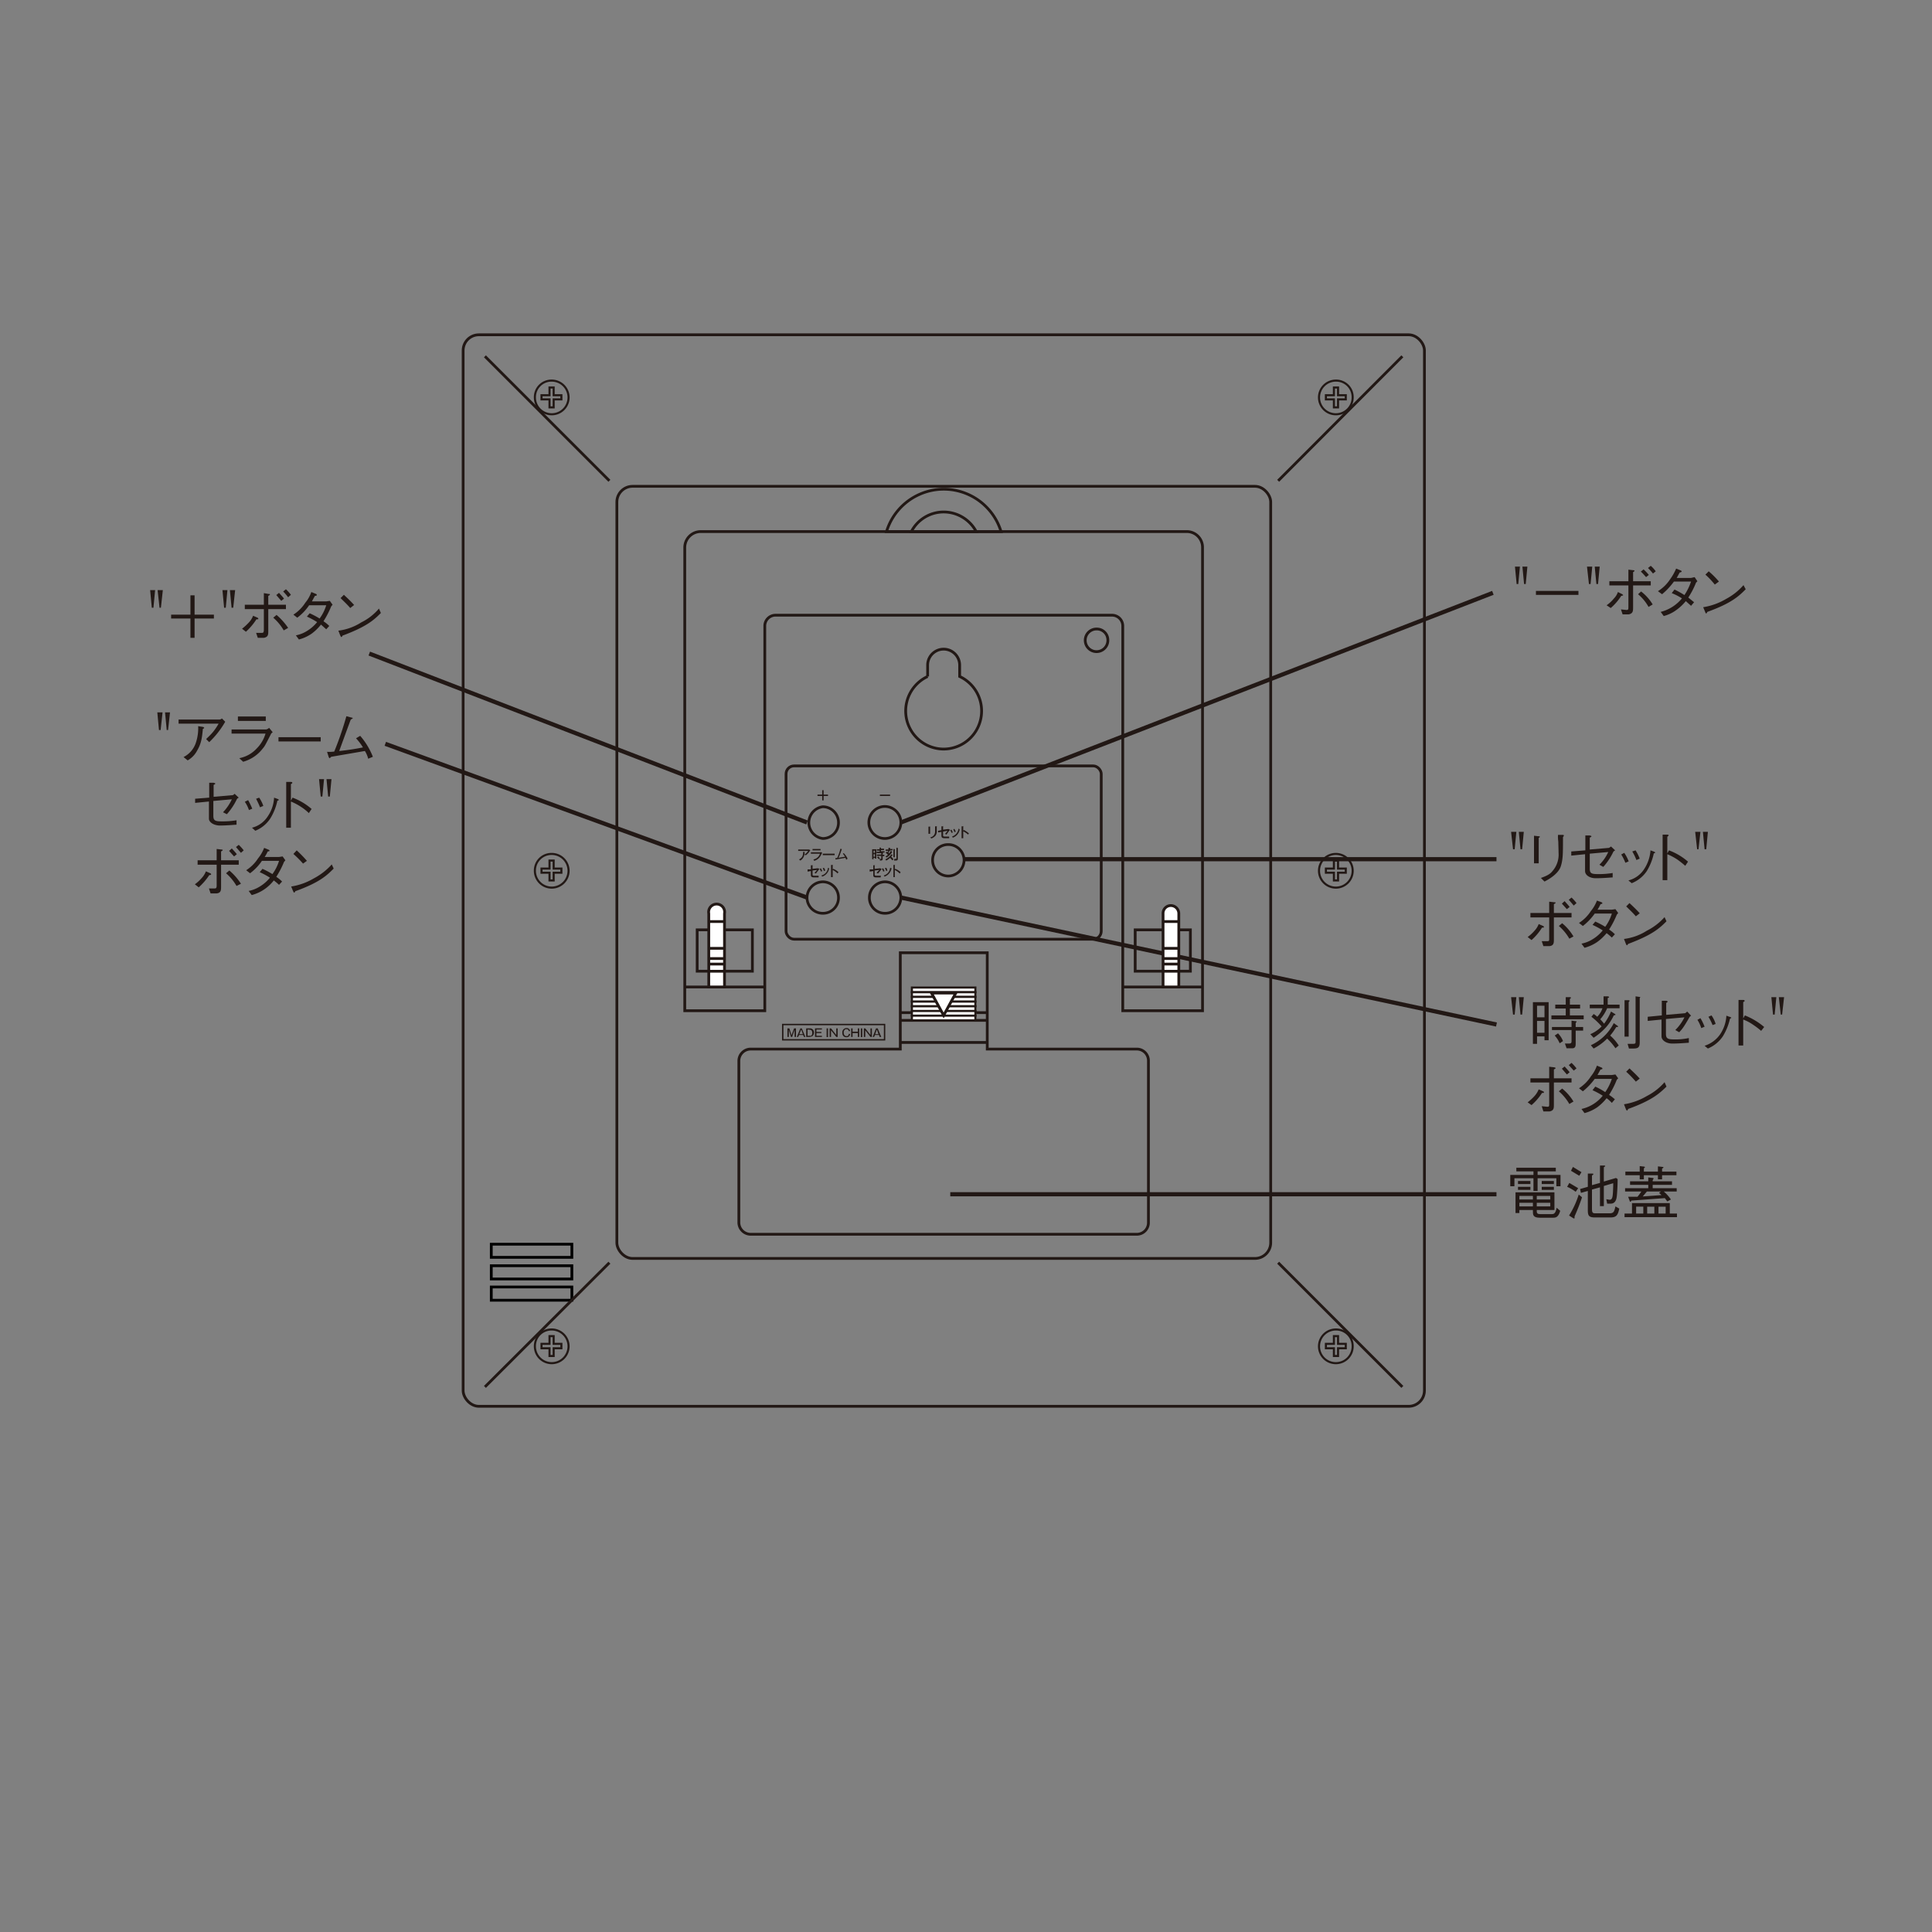 <svg id="レイヤー_1" data-name="レイヤー 1" xmlns="http://www.w3.org/2000/svg" viewBox="0 0 700 700"><rect x="0" y="0" width="700" height="700" fill="#808080" stroke="none"/><title>HI-300_rear_NameOftheParts</title><path d="M548.8,307.7h-.6l-.7-6.3h1.9Zm2.7,0h-.6l-.6-6.3h1.8Z" style="fill:#221815"/><path d="M557.5,303c.2,0,.4,0,.4.2s0,.1-.4.4v9.2h-1.7v-10Zm.8,15.1c2.5-.9,3.4-1.5,4.2-2.5a9.1,9.1,0,0,0,2.2-6.6c0-.7-.1-3.5-.1-4.1a11.7,11.7,0,0,1-.1-2.4h1.7c.1,0,.4,0,.4.2s0,.2-.3.6c0,6,0,8.1-.8,10.6s-3.9,4.5-5.9,5.5Z" style="fill:#221815"/><path d="M583,307.2l.7-.5,1.5,1.4c-.5.3-.6.4-.7.6a23.1,23.1,0,0,1-3.6,5.4l-1.4-.8a15.2,15.2,0,0,0,3.2-4.6l-6.7.6v5.4c0,1.8.7,2,3.1,2a29.6,29.6,0,0,0,5.2-.4v1.6c-1.5.1-3.9.3-6.1.3s-3.9-1.1-3.9-2.6v-6.1l-5,.5v-1.5l5.1-.4v-5.4H576c.1.1.6.1.6.3s-.1.2-.6.5v4.3Z" style="fill:#221815"/><path d="M588.5,309a14.3,14.3,0,0,1,1.6,3.1l-1.2.5a16.4,16.4,0,0,0-1.5-3Zm1.5,10a9.6,9.6,0,0,0,5.7-4.1,14,14,0,0,0,2.3-6.8l1.1.4c.5.2.6.3.6.4s-.1.2-.5.3a20.1,20.1,0,0,1-2.6,6.5,11.9,11.9,0,0,1-5.4,4.3Zm2.6-10.9a16.4,16.4,0,0,1,1.5,3l-1.2.5a18,18,0,0,0-1.5-3.1Z" style="fill:#221815"/><path d="M604.7,308.1a22.3,22.3,0,0,1,6.9,4.1l-1,1.5a36.6,36.6,0,0,0-2.9-2.3,21.7,21.7,0,0,0-3.6-1.9v9.4h-1.7V302.4H604c.1,0,.6,0,.6.3l-.5.5v6Z" style="fill:#221815"/><path d="M615.4,307.7h-.5l-.7-6.3h1.9Zm2.8,0h-.6l-.6-6.3h1.8Z" style="fill:#221815"/><path d="M553.5,339.5a14.3,14.3,0,0,0,2.5-2.3,7.2,7.2,0,0,0,1.5-2.4l1.6.7a.5.5,0,0,1,.3.4c0,.2-.3.2-.7.2a20.1,20.1,0,0,1-3.8,4.5Zm7.8-7.1h-6.8v-1.6h6.8v-4.1l1.8.2c.3,0,.5,0,.5.2s-.1.2-.6.5v3.2h6.4v1.6H563v7.9c0,1.3,0,2.3-1.6,2.5h-2.2l-.6-1.8h2c.6,0,.7-.1.7-.8Zm4.7,2.1a18.4,18.4,0,0,1,4.1,4.8l-1.5.8a17.9,17.9,0,0,0-3.8-4.6Zm1.7-5.1-1.8-2,1-.9c.5.6,1.3,1.4,1.8,2.1Zm2.5-1.3-1.8-2.1,1-.8a16.2,16.2,0,0,1,1.8,2Z" style="fill:#221815"/><path d="M586.3,330.8l-.5.6a33.2,33.2,0,0,1-2.8,5.4,11.2,11.2,0,0,1,2.1,1.7l-1.1,1.2a17.9,17.9,0,0,0-1.9-1.6,18,18,0,0,1-3.4,3.2,14.8,14.8,0,0,1-4.6,2.1l-1.1-1.5a11.8,11.8,0,0,0,4.2-1.7,14,14,0,0,0,3.5-3.1,29.6,29.6,0,0,0-3.7-2l1-1.2a29.8,29.8,0,0,1,3.6,1.9A15.9,15.9,0,0,0,584,331h-6.2a20.6,20.6,0,0,1-4.3,4.5l-1.4-1.1a14.3,14.3,0,0,0,4.3-4.3,13.6,13.6,0,0,0,2.2-3.8l1.7.6c.2.2.3.3.3.4s-.5.3-.7.3a15.2,15.2,0,0,1-1.1,2H584l1.3-.2Z" style="fill:#221815"/><path d="M603.8,333.8c-2.4,2.4-5,4.9-13.9,8.2,0,0-.3.5-.4.5s-.3-.2-.4-.5l-.7-1.8a19.9,19.9,0,0,0,8.3-3,21.5,21.5,0,0,0,6.4-4.9ZM592.7,332c-1.1-1.3-2.3-2.4-3.5-3.6l1.2-1.2c.6.6,2.4,2.2,3.7,3.7Z" style="fill:#221815"/><line x1="542.2" y1="311.3" x2="349.5" y2="311.3" style="fill:none;stroke:#221815;stroke-width:1.51px"/><path d="M555.6,426.9h-6.9v2.9h-1.5v-4.1h8.4v-1.3h-6.2v-1.3h14.3v1.3h-6.6v1.3h8.3v4.1h-1.5v-2.9h-6.8v4.6h-1.5Zm1.2,11.5v.5c0,.7.3,1,1.3,1h4.1c.7,0,1.4-.1,1.8-2.3l1.3,1.1c-.7,2.5-1.8,2.5-2.6,2.5h-4.8c-2.5,0-2.5-1.1-2.5-2.3v-.5h-4.9v1.1h-1.4V432h14.1v6.4ZM550,427.9h4.5V429H550Zm0,2.1h4.5v1.1H550Zm5.4,3.3h-4.9v1.3h4.9Zm0,2.5h-4.9v1.3h4.9Zm6.3-2.5h-4.9v1.3h4.9Zm0,2.5h-4.9v1.3h4.9Zm-3.1-7.9H563V429h-4.4Zm0,2.1H563v1.1h-4.4Z" style="fill:#221815"/><path d="M570.9,431.8a15.7,15.7,0,0,0-3.1-1.8l.8-1.4,3.2,1.9Zm-.4,8.9v.5c0,.2-.1.3-.2.3l-.4-.2-1.4-.9a31.5,31.5,0,0,0,3.5-7.6l1.2,1a71.9,71.9,0,0,1-2.7,6.9m1.7-14.7-3-1.8.7-1.4,3.1,1.9Zm11.3,15.1h-5.6c-2.3,0-2.6-.7-2.6-2.7v-6.9l-2.5.7-.3-1.4,2.8-.8v-4.8h1.6c.1,0,.4,0,.4.2s-.2.3-.5.5v3.5l2.9-.8v-6.3h1.5c.3,0,.4.1.4.2s-.3.3-.5.4v5.2l4.4-1.3.6.4c0,2.6-.2,5.3-.3,6.2s-.4,2.7-2.2,2.7h-1.3l-.3-1.6,1.2.2c.9,0,1.1-.9,1.2-2.7s.1-2.8.1-3.3l-3.4,1v7.3h-1.4v-6.8l-2.9.8V438c0,1.4.3,1.6,1.2,1.6h5.2c1.5,0,1.7-.7,2.1-2.5l1.4.8c-.5,2.3-1,3.2-3.2,3.2" style="fill:#221815"/><path d="M588.6,441v-1.3h2.7v-3.8H605v3.8h2.6V441Zm14.2-9.3a13.6,13.6,0,0,1,2.6,2.9l-1.3.7-.9-1.2-12.1.9c-.1.2-.2.4-.4.4s-.2-.2-.2-.2l-.6-1.6h3.4a18.9,18.9,0,0,0,1.4-1.9h-5.9v-1.2h8.4v-1.2h-6.6V428h6.6v-1.4l1.5.2c.3,0,.4,0,.4.2s0,.1-.3.6v.4h7v1.3h-7v1.2h8.7v1.2Zm-.6-5.9v1.5h-1.5v-1.5h-5.1v1.5h-1.5v-1.5h-5.2v-1.3h5.2v-2l1.7.2.2.2c0,.1,0,.1-.4.4v1.2h5.1v-1.9l1.7.2c.2,0,.3.1.3.2s0,.1-.5.4v1.1h5.2v1.3Zm-6.8,11.4h-2.6v2.5h2.6Zm5.7-5,.7-.5h-5.1l-1.5,1.8,6.8-.5-.9-.8m-1.7,5h-2.6v2.5h2.6Zm4.1,0h-2.6v2.5h2.6Z" style="fill:#221815"/><line x1="542.2" y1="432.7" x2="344.3" y2="432.7" style="fill:none;stroke:#221815;stroke-width:1.51px"/><path d="M548.8,367.6h-.6l-.7-6.3h1.9Zm2.7,0h-.6l-.6-6.3h1.8Z" style="fill:#221815"/><path d="M555.4,363.1h5.7v13.8h-1.5v-1.4h-2.7v2.7h-1.5Zm4.2,1.3h-2.7v4.2h2.7Zm0,5.5h-2.7v4.3h2.7Zm7.7-8.6h1.5c.2,0,.4.1.4.2s-.1.2-.4.4V364h3.7v1.4h-3.7v2.5h5v1.4H562.1v-1.4h5.2v-2.5h-3.8V364h3.8Zm-5,10.8h7.1v-2.3l1.4.2c.3,0,.4,0,.4.2s0,.1-.3.4v1.5h2.7v1.3h-2.7v4.8c0,.9-.2,1.5-1,1.6h-2.3l-.6-1.7h1.4c1,0,1-.4,1-1v-3.9h-7.1Zm2.2,2.3a8.4,8.4,0,0,1,1.8,2.8l-1.2.8a10.1,10.1,0,0,0-1.8-2.8Z" style="fill:#221815"/><path d="M582.3,365.3a15,15,0,0,1-2.5,4c.7.7,1.2,1.4,1.4,1.6a20.2,20.2,0,0,0,2.5-4.4l1.3.8c.1.1.3.1.3.3s-.2.2-.6.3a17.2,17.2,0,0,1-2.9,4.4,22.9,22.9,0,0,1-4.4,3.7l-1.2-1.3a12.5,12.5,0,0,0,4.1-2.8,24.1,24.1,0,0,0-3.7-3.5l.8-1a5.7,5.7,0,0,1,1.3,1,8,8,0,0,0,1.9-3.1H576V364h5v-3h1.5c.5.1.5.2.5.3s-.1.2-.5.3V364h4.3v1.3Zm3,14.5a20.1,20.1,0,0,0-3-3.5,19.2,19.2,0,0,1-4.9,3.6l-1-1.2a17.4,17.4,0,0,0,8.3-8l1.4,1,.2.2c0,.2-.4.2-.7.2a22.8,22.8,0,0,1-2.2,3.1,17.1,17.1,0,0,1,3.1,3.6Zm4.8-16.6v12.4h-1.5V362.4H590c.1,0,.4,0,.4.2s0,.1-.3.5m4-1.5v16.1c0,2-.8,2.2-2.5,2.2h-1.4l-.5-1.7h2c.6,0,.9-.1.9-.6V361l1.4.2c.1,0,.3,0,.3.1l-.2.4" style="fill:#221815"/><path d="M610.6,367.1l.7-.6,1.4,1.5c-.4.3-.5.4-.6.6-2,3.5-2.7,4.4-3.7,5.4l-1.4-.8a17,17,0,0,0,3.3-4.6l-6.7.6v5.4c0,1.7.7,2,3.1,2a22.4,22.4,0,0,0,5.2-.5v1.7c-1.4.1-3.8.3-6,.3s-3.9-1.2-3.9-2.6v-6.1l-5,.5v-1.5l5.1-.5v-5.3h1.5c.2,0,.6.1.6.3s0,.1-.5.5v4.3Z" style="fill:#221815"/><path d="M616.1,368.9a18,18,0,0,1,1.5,3.1l-1.2.5a12.1,12.1,0,0,0-1.4-3Zm1.5,10a10.8,10.8,0,0,0,5.6-4.1,13.3,13.3,0,0,0,2.3-6.8l1.1.4c.5.1.7.3.7.4l-.5.3a21,21,0,0,1-2.6,6.4,12.2,12.2,0,0,1-5.4,4.4Zm2.5-11a9.9,9.9,0,0,1,1.5,3.1l-1.1.4a20.3,20.3,0,0,0-1.5-3Z" style="fill:#221815"/><path d="M632.2,367.9a25.1,25.1,0,0,1,7,4.2l-1.1,1.4a29,29,0,0,0-2.9-2.2,16,16,0,0,0-3.6-1.9v9.4h-1.7V362.3h1.6c.2,0,.6,0,.6.3s-.1.2-.5.5v5.9Z" style="fill:#221815"/><path d="M643,367.6h-.6l-.6-6.3h1.8Zm2.7,0h-.5l-.7-6.3h1.9Z" style="fill:#221815"/><path d="M553.5,399.4a20.1,20.1,0,0,0,2.5-2.3,8.4,8.4,0,0,0,1.5-2.4l1.6.7c.2.1.3.2.3.4s-.3.2-.7.2a19.9,19.9,0,0,1-3.8,4.4Zm7.8-7.2h-6.8v-1.5h6.8v-4.2l1.8.2c.3.1.5.1.5.3s-.1.2-.6.5v3.2h6.4v1.5H563v8c0,1.3,0,2.2-1.6,2.5h-2.2l-.6-1.9,2,.2c.6,0,.7-.1.7-.9Zm4.7,2.2a18.2,18.2,0,0,1,4.1,4.7l-1.5.9a17.9,17.9,0,0,0-3.8-4.6Zm1.7-5.1-1.8-2.1,1-.8c.5.6,1.3,1.4,1.8,2.1Zm2.5-1.4-1.8-2,1-.8a16.2,16.2,0,0,1,1.8,2Z" style="fill:#221815"/><path d="M586.3,390.7l-.5.5a31.4,31.4,0,0,1-2.8,5.5,16.6,16.6,0,0,1,2.1,1.6l-1.1,1.3a12.3,12.3,0,0,0-1.9-1.7,17.9,17.9,0,0,1-3.4,3.3,14.8,14.8,0,0,1-4.6,2.1l-1.1-1.5a13.6,13.6,0,0,0,7.7-4.8,29.6,29.6,0,0,0-3.7-2l1-1.3a25.4,25.4,0,0,1,3.6,2,18.5,18.5,0,0,0,2.4-4.8h-6.2a23.4,23.4,0,0,1-4.3,4.5l-1.4-1.1a14.3,14.3,0,0,0,4.3-4.3,13.7,13.7,0,0,0,2.2-3.9l1.7.7a.5.5,0,0,1,.3.4c0,.2-.5.3-.7.3l-1.1,2H584l1.3-.2Z" style="fill:#221815"/><path d="M603.8,393.7c-2.4,2.3-5,4.9-13.9,8.1,0,.1-.3.6-.4.6s-.3-.3-.4-.5l-.7-1.8a23.3,23.3,0,0,0,8.3-3,21.4,21.4,0,0,0,6.4-5Zm-11.1-1.8a39.8,39.8,0,0,0-3.5-3.6l1.2-1.2c.6.6,2.4,2.2,3.7,3.7Z" style="fill:#221815"/><line x1="542.2" y1="371.2" x2="326.4" y2="325.2" style="fill:none;stroke:#221815;stroke-width:1.51px"/><path d="M58.2,264.5h-.6l-.6-6.4h1.9Zm2.7,0h-.5l-.6-6.4h1.8Z" style="fill:#221815"/><path d="M64.7,262.2v-1.5H79.6a1.4,1.4,0,0,0,.8-.4l1.2,1.2a32.2,32.2,0,0,1-5.8,7.4l-1.1-1.1c.4-.5,1.1-1,2.4-2.5a20.8,20.8,0,0,0,2.1-3.1Zm1.8,12.1a8.9,8.9,0,0,0,4.4-5,16.5,16.5,0,0,0,.9-6.2l1.9.3.3.3c0,.1-.1.2-.5.4-.3,3.1-.5,5.2-2.1,7.9a8.7,8.7,0,0,1-3.4,3.5Z" style="fill:#221815"/><path d="M83.9,265.8v-1.5H96.4a2,2,0,0,0,1.1-.6l1.3,1.6c-.5.4-.6.5-.7.8-2,3.9-2.2,4.3-2.9,5.1a13.5,13.5,0,0,1-7.1,4.8l-1.4-1.3a11.5,11.5,0,0,0,6.3-3.5,12.7,12.7,0,0,0,3.2-5.4Zm12.4-4.6H86.2v-1.6H96.3Z" style="fill:#221815"/><rect x="100.9" y="267.1" width="15.3" height="1.54" style="fill:#221815"/><path d="M133.4,274.9a9.3,9.3,0,0,0-1.2-2.8l-9.3,1.6-2.9.5-.5.5c-.2,0-.3-.2-.4-.4l-.6-1.9a12.9,12.9,0,0,0,2.6-.1,115.2,115.2,0,0,0,4.4-12.8l1.9.5c.2,0,.4.1.4.3l-.7.4c-.3.7-3.1,8.4-4.2,11.4a85.1,85.1,0,0,0,8.6-1.3,20.2,20.2,0,0,0-2.5-3.3l1.5-.9a26.2,26.2,0,0,1,4.6,7.6Z" style="fill:#221815"/><path d="M84.3,288.1c.2,0,.6-.4.7-.5l1.5,1.4c-.5.3-.6.4-.7.6a23.1,23.1,0,0,1-3.6,5.4l-1.4-.7a17.6,17.6,0,0,0,3.2-4.7l-6.7.6v5.4c0,1.8.8,2,3.1,2a30.8,30.8,0,0,0,5.3-.4v1.6c-1.5.1-3.9.3-6,.3s-4-1.1-4-2.5v-6.2l-5,.5v-1.5l5.1-.4v-5.4h1.6c.1.1.6.1.6.3s-.1.2-.6.5v4.3Z" style="fill:#221815"/><path d="M89.9,289.9a30.9,30.9,0,0,1,1.5,3.1l-1.2.5a11.8,11.8,0,0,0-1.5-3Zm1.4,10a9.6,9.6,0,0,0,5.7-4.1,13.1,13.1,0,0,0,2.3-6.8l1.1.4c.5.2.6.3.6.4s0,.2-.5.3a20.1,20.1,0,0,1-2.6,6.5,11.8,11.8,0,0,1-5.4,4.4ZM93.9,289a11.8,11.8,0,0,1,1.5,3l-1.2.5c-.5-1.4-1.2-2.6-1.4-3.1Z" style="fill:#221815"/><path d="M106,289a22.3,22.3,0,0,1,6.9,4.1l-1,1.5a17.9,17.9,0,0,0-2.9-2.3,21.7,21.7,0,0,0-3.6-1.9v9.5h-1.7V283.3h1.6c.1,0,.6,0,.6.3s-.2.3-.5.5v6Z" style="fill:#221815"/><path d="M116.8,288.6h-.6l-.6-6.3h1.8Zm2.7,0h-.6l-.6-6.3h1.8Z" style="fill:#221815"/><path d="M70.6,320.4a14.3,14.3,0,0,0,2.5-2.3,7.2,7.2,0,0,0,1.5-2.4l1.6.7a.5.5,0,0,1,.3.4c0,.2-.3.2-.7.3a22.5,22.5,0,0,1-3.8,4.4Zm7.9-7.1H71.6v-1.6h6.9v-4.1l1.7.2c.3,0,.5.1.5.2s-.1.2-.6.5v3.2h6.4v1.6H80.1v7.9c0,1.3,0,2.3-1.6,2.5H76.3l-.6-1.8h2c.6,0,.7-.1.8-.8Zm4.6,2.1a21.4,21.4,0,0,1,4.2,4.8l-1.6.8a17.9,17.9,0,0,0-3.8-4.6Zm1.7-5.1-1.8-2,1-.9c.5.6,1.3,1.4,1.8,2.1Zm2.5-1.3-1.8-2.1,1-.8a16.2,16.2,0,0,1,1.8,2Z" style="fill:#221815"/><path d="M103.4,311.7l-.5.6a33.2,33.2,0,0,1-2.8,5.4,11.2,11.2,0,0,1,2.1,1.7l-1.1,1.2a17.9,17.9,0,0,0-1.9-1.6,15.3,15.3,0,0,1-3.4,3.2,14.8,14.8,0,0,1-4.6,2.1l-1.1-1.5a11.8,11.8,0,0,0,4.2-1.7,14,14,0,0,0,3.5-3.1,29.6,29.6,0,0,0-3.7-2l1-1.2a29.8,29.8,0,0,1,3.6,1.9,15.9,15.9,0,0,0,2.4-4.8H94.9a18.4,18.4,0,0,1-4.3,4.5l-1.4-1.1a14.3,14.3,0,0,0,4.3-4.3,13.6,13.6,0,0,0,2.2-3.8l1.7.7.3.3c0,.2-.5.3-.7.3a15.2,15.2,0,0,1-1.1,2h5.2l1.3-.2Z" style="fill:#221815"/><path d="M120.9,314.7c-2.4,2.4-5,5-13.9,8.2,0,0-.2.5-.4.5s-.2-.2-.4-.5l-.7-1.7a23.3,23.3,0,0,0,8.3-3,23.1,23.1,0,0,0,6.4-5Zm-11.1-1.8a38.5,38.5,0,0,0-3.5-3.5l1.2-1.3a46.5,46.5,0,0,1,3.7,3.8Z" style="fill:#221815"/><line x1="292.4" y1="325.2" x2="139.6" y2="269.5" style="fill:none;stroke:#221815;stroke-width:1.51px"/><path d="M55.6,220.2H55l-.6-6.4h1.8Zm2.7,0h-.5l-.7-6.4H59Z" style="fill:#221815"/><polygon points="62 222.7 69 222.7 69 215.7 70.5 215.7 70.5 222.7 77.5 222.7 77.5 224.1 70.5 224.1 70.5 231.1 69 231.1 69 224.1 62 224.1 62 222.7" style="fill:#221815"/><path d="M81.8,220.2h-.6l-.6-6.4h1.8Zm2.7,0h-.6l-.6-6.4h1.9Z" style="fill:#221815"/><path d="M87.7,227.8a20.1,20.1,0,0,0,2.5-2.3,7.2,7.2,0,0,0,1.5-2.4l1.6.7a.5.5,0,0,1,.3.4c0,.2-.3.2-.7.2a22.6,22.6,0,0,1-3.8,4.5Zm7.9-7.1H88.7v-1.6h6.9v-4.2l1.7.3c.3,0,.5,0,.5.2s-.1.2-.6.5v3.2h6.4v1.6H97.2v7.9c0,1.3,0,2.2-1.6,2.5H93.4l-.6-1.8h2c.6,0,.7-.1.8-.9Zm4.6,2.1a23.7,23.7,0,0,1,4.2,4.7l-1.6.9a17.9,17.9,0,0,0-3.8-4.6Zm1.7-5.1-1.8-2.1,1-.8c.5.6,1.3,1.4,1.8,2.1Zm2.5-1.3a23.1,23.1,0,0,0-1.8-2.1l1-.8a16.2,16.2,0,0,1,1.8,2Z" style="fill:#221815"/><path d="M120.5,219.1l-.5.6a33.2,33.2,0,0,1-2.8,5.4,11.2,11.2,0,0,1,2.1,1.7l-1.1,1.2-1.9-1.7a17.9,17.9,0,0,1-3.4,3.3,14.8,14.8,0,0,1-4.6,2.1l-1.1-1.5a11.8,11.8,0,0,0,4.2-1.7,14,14,0,0,0,3.5-3.1,29.6,29.6,0,0,0-3.7-2l1-1.2a29.8,29.8,0,0,1,3.6,1.9,15.9,15.9,0,0,0,2.4-4.8H112a18.4,18.4,0,0,1-4.3,4.5l-1.4-1.1a14.3,14.3,0,0,0,4.3-4.3,12.5,12.5,0,0,0,2.2-3.9l1.7.7a.5.5,0,0,1,.3.4c0,.2-.5.3-.7.3l-1.1,2h5.2l1.3-.2Z" style="fill:#221815"/><path d="M138,222.1c-2.4,2.4-5,4.9-13.9,8.2,0,0-.2.5-.4.5s-.2-.2-.4-.5l-.7-1.8a19.9,19.9,0,0,0,8.3-3,19.9,19.9,0,0,0,6.4-5Zm-11.1-1.8c-1.1-1.3-2.3-2.4-3.5-3.6l1.2-1.2c.6.6,2.4,2.2,3.7,3.7Z" style="fill:#221815"/><path d="M550.1,211.6h-.6l-.6-6.3h1.8Zm2.7,0h-.6l-.6-6.3h1.8Z" style="fill:#221815"/><rect x="556.5" y="214.1" width="15.4" height="1.44" style="fill:#221815"/><path d="M576.3,211.6h-.6l-.7-6.3h1.9Zm2.7,0h-.6l-.6-6.3h1.8Z" style="fill:#221815"/><path d="M582.1,219.3a12.5,12.5,0,0,0,2.6-2.4,6.3,6.3,0,0,0,1.5-2.4l1.6.8.3.3c0,.2-.3.2-.7.3a19.9,19.9,0,0,1-3.8,4.4Zm7.9-7.2h-6.9v-1.5H590v-4.2l1.8.2c.3,0,.4.1.4.2s0,.2-.5.5v3.3h6.4v1.5h-6.4V220c0,1.3,0,2.3-1.6,2.6h-2.2l-.6-1.8,2,.2c.6,0,.7-.2.7-.9Zm4.6,2.2a17.1,17.1,0,0,1,4.2,4.7l-1.5.9a16.3,16.3,0,0,0-3.8-4.6Zm1.8-5.2c-.2-.2-1.2-1.4-1.9-2l1-.8a18.4,18.4,0,0,1,1.9,2Zm2.5-1.3a24.5,24.5,0,0,0-1.8-2l1-.8a11.2,11.2,0,0,1,1.8,2Z" style="fill:#221815"/><path d="M615,210.6l-.5.5a29.1,29.1,0,0,1-2.8,5.4l2.1,1.7-1.1,1.3-1.9-1.7a18,18,0,0,1-3.4,3.2,13.3,13.3,0,0,1-4.6,2.2l-1.1-1.5a14.5,14.5,0,0,0,7.7-4.9,20.9,20.9,0,0,0-3.7-1.9l1-1.3a33.6,33.6,0,0,1,3.6,2,20.7,20.7,0,0,0,2.4-4.9h-6.2a25.1,25.1,0,0,1-4.3,4.6l-1.5-1.1a14.4,14.4,0,0,0,4.4-4.3,19.4,19.4,0,0,0,2.2-3.9l1.7.7a.7.7,0,0,1,.3.3c0,.3-.5.4-.7.4l-1.1,2h5.2l1.3-.3Z" style="fill:#221815"/><path d="M632.5,213.5c-2.4,2.4-5,5-13.9,8.2,0,0-.3.6-.4.6s-.3-.3-.4-.6l-.7-1.7a23.3,23.3,0,0,0,8.3-3,22.2,22.2,0,0,0,6.3-5Zm-11.2-1.7a29,29,0,0,0-3.4-3.6l1.2-1.2a31.3,31.3,0,0,1,3.7,3.7Z" style="fill:#221815"/><line x1="292.4" y1="298" x2="133.8" y2="236.8" style="fill:none;stroke:#221815;stroke-width:1.51px"/><line x1="540.9" y1="214.8" x2="326.4" y2="298" style="fill:none;stroke:#221815;stroke-width:1.51px"/><rect x="178" y="450.8" width="29.2" height="4.76" style="fill:none;stroke:#000;stroke-width:1.005px"/><rect x="178" y="458.6" width="29.2" height="4.8" style="fill:none;stroke:#000;stroke-width:1.005px"/><rect x="178" y="466.3" width="29.2" height="4.8" style="fill:none;stroke:#000;stroke-width:1.005px"/><path d="M293,307.8h.2l.4.3-.2.2a4.6,4.6,0,0,1-1.5,1.6l-.4-.3a4,4,0,0,0,1.3-1.3h-3.6v-.5Zm-1.5.9h.1c0,.1,0,.1-.1.1a3.3,3.3,0,0,1-1.5,3l-.5-.4c1.1-.6,1.5-1.2,1.5-2.8Z" style="fill:#221815"/><path d="M297.1,308.8c.2,0,.4,0,.4-.1l.4.3-.4.7a3.9,3.9,0,0,1-2.5,2.2,1.3,1.3,0,0,0-.3-.5,3.1,3.1,0,0,0,2.4-2.1h-3.3v-.5Zm.2-.7h-2.9v-.5h2.9Z" style="fill:#221815"/><rect x="298.1" y="309.3" width="4.3" height="0.54" style="fill:#221815"/><path d="M305.7,309.1a7.3,7.3,0,0,1,1.4,2l-.5.4a3.6,3.6,0,0,0-.3-.7l-3.4.6h-.2v-.5h.6a16.5,16.5,0,0,0,1.2-3.4l.6.2h-.1l-.5,1.4a12.2,12.2,0,0,1-.7,1.7l2.4-.4-.8-1.1Z" style="fill:#221815"/><path d="M293.8,313.5h.6a.1.1,0,0,1,.1.1h-.1v1.2l1.7-.2h.4l.4.3c-.1.1-.2.1-.3.3l-1,1.3-.5-.3a4.1,4.1,0,0,0,.9-1l-1.6.2v1.3c0,.5,0,.6.7.6h1.5v.6H295c-1,0-1.2-.3-1.2-1v-1.3l-1.2.2V315h1.2Z" style="fill:#221815"/><path d="M297.4,314.6a4.7,4.7,0,0,1,.5,1l-.4.2-.5-1Zm3,0h.1a.1.1,0,0,0-.1.1,3.7,3.7,0,0,1-2.5,2.9l-.3-.4a3.1,3.1,0,0,0,2.4-2.8Zm-1.9-.2a3.1,3.1,0,0,1,.5,1l-.5.2a3,3,0,0,0-.4-1Z" style="fill:#221815"/><path d="M301.9,314.8a5.9,5.9,0,0,1,1.9,1.2,1.1,1.1,0,0,0-.3.5,7,7,0,0,0-1.8-1.3v2.6h-.6v-4.4h.7a.1.1,0,0,1-.1.1v1.5Z" style="fill:#221815"/><path d="M317.5,307.7v3.4H317v-.3h-.5v.5H316v-3.6Zm-.5.5h-.5v.8h.5Zm-.5,2.2h.5v-.9h-.5Zm3.4-1.1h0a.1.1,0,0,1-.1.1v.3h.6v.5h-.6v1c0,.4-.1.6-1,.6a1.3,1.3,0,0,0-.1-.6h.4c.2,0,.2-.1.2-.3v-.8h-1.6v-.5h1.6v-.5h-1.7v-.5h1.1v-.4h-1v-.5h1v-.6h.5v.4h1.1v.5h-1.1v.4h1.3v.5h-.6Zm-1.7,1,.6.7-.4.3-.6-.7Z" style="fill:#221815"/><path d="M323.4,309.8h.1c0,.1-.1.1-.2.1l-.4.5c.5.5.7.7.8,1l-.4.3-.8-.9a5.6,5.6,0,0,1-1.4,1c-.1-.2-.3-.4-.4-.4a5.7,5.7,0,0,0,2.3-1.9Zm-.1-1h-.1a6,6,0,0,1-2,1.9c-.2-.2-.2-.3-.4-.4a2.6,2.6,0,0,0,.9-.6,3,3,0,0,0-.8-.7l.3-.4.3.2.4-.5h-1v-.5h1v-.6h.6v.4h.9v.5h-.8c0,.1-.1.1-.2.1a5,5,0,0,1-.5.7l.2.3a3.6,3.6,0,0,0,.7-1Zm.9-1.1a.1.1,0,0,1,.1.1h-.1v2.8h-.5v-3Zm1.1-.4h.1a.1.1,0,0,1-.1.1v3.7c0,.6-.2.7-1,.7s-.1-.4-.3-.6h.5c.3,0,.3-.2.3-.4v-3.7Z" style="fill:#221815"/><path d="M316.4,313.5h.5c.1,0,.1,0,.1.1h-.1v1.2l1.8-.2h.3l.4.3-.2.3-1.1,1.3-.5-.3,1-1-1.7.2v1.3c0,.5.1.6.7.6h1.6a1.1,1.1,0,0,0-.1.6h-1.6c-1,0-1.1-.3-1.1-1v-1.3l-1.3.2V315h1.3Z" style="fill:#221815"/><path d="M320,314.6c.2.3.3.7.5,1l-.5.2a2.4,2.4,0,0,0-.5-1Zm3,0h.1a.1.1,0,0,0-.1.1,3.9,3.9,0,0,1-2.5,2.9l-.3-.4a3.1,3.1,0,0,0,2.3-2.8Zm-1.9-.2a3,3,0,0,1,.4,1l-.4.2a3.1,3.1,0,0,0-.5-1Z" style="fill:#221815"/><path d="M324.4,314.8a5.9,5.9,0,0,1,1.9,1.2l-.3.5a7,7,0,0,0-1.8-1.3v2.6h-.5v-4.4h.6a.1.1,0,0,1-.1.1v1.5Z" style="fill:#221815"/><polygon points="298.4 286.3 298.4 287.9 300 287.9 300 288.4 298.4 288.4 298.4 290 297.9 290 297.9 288.4 296.2 288.4 296.2 287.9 297.9 287.9 297.9 286.3 298.4 286.3" style="fill:#221815"/><rect x="318.8" y="287.9" width="3.7" height="0.49" style="fill:#221815"/><path d="M337,299.5a.1.1,0,0,1,.1.1H337v2.5h-.6v-2.6Zm2.4-.1a.1.1,0,0,1,.1.1.1.1,0,0,0-.1.1v1.6a2.6,2.6,0,0,1-.4,1.5,3.4,3.4,0,0,1-1.6,1.1c-.1-.2-.3-.3-.4-.4a2.1,2.1,0,0,0,1.8-2.2v-1.8Z" style="fill:#221815"/><path d="M341.1,299.4h.6a.1.1,0,0,1,.1.1h-.1v1.1l1.7-.2h.4l.4.3-.3.3-1,1.4-.5-.3a4.4,4.4,0,0,0,.9-1.1l-1.6.3v1.2c0,.5,0,.6.7.6h1.5v.6h-1.6c-1,0-1.2-.3-1.2-1v-1.3l-1.2.2V301l1.2-.2Z" style="fill:#221815"/><path d="M344.7,300.6a4.7,4.7,0,0,1,.5,1l-.4.2a9.3,9.3,0,0,0-.5-1Zm3-.1h0a3.7,3.7,0,0,1-2.5,3c-.1-.2-.1-.3-.3-.4a3.4,3.4,0,0,0,2.4-2.9Zm-1.9-.2.5,1-.5.2a6.9,6.9,0,0,0-.4-1Z" style="fill:#221815"/><path d="M349.2,300.7a9.2,9.2,0,0,1,1.9,1.3c-.1,0-.2.1-.3.4a9.2,9.2,0,0,0-1.8-1.2v2.5h-.6v-4.3h.6a.1.1,0,0,1,.1.1H349V301Z" style="fill:#221815"/><rect x="167.8" y="121.3" width="348.3" height="388.23" rx="5.7" ry="5.7" style="fill:none;stroke:#221815;stroke-width:1.005px"/><rect x="223.5" y="176.2" width="236.9" height="279.76" rx="5.7" ry="5.7" style="fill:none;stroke:#221815;stroke-width:1.005px"/><line x1="220.8" y1="174.2" x2="175.7" y2="129.1" style="fill:none;stroke:#221815;stroke-width:1.005px"/><line x1="463.1" y1="174.2" x2="508.1" y2="129.1" style="fill:none;stroke:#221815;stroke-width:1.005px"/><line x1="220.8" y1="457.5" x2="175.7" y2="502.5" style="fill:none;stroke:#221815;stroke-width:1.005px"/><line x1="463.1" y1="457.5" x2="508.1" y2="502.5" style="fill:none;stroke:#221815;stroke-width:1.005px"/><path d="M490.1,315.4a6.1,6.1,0,1,1-6.1-6A6.1,6.1,0,0,1,490.1,315.4Z" style="fill:none;stroke:#221815;stroke-width:0.755px"/><polygon points="487.6 314.7 484.8 314.7 484.8 311.8 483.3 311.8 483.3 314.7 480.4 314.7 480.4 316.2 483.3 316.2 483.3 319 484.8 319 484.8 316.2 487.6 316.2 487.6 314.7" style="fill:none;stroke:#221815;stroke-width:0.755px"/><path d="M193.8,315.4a6.1,6.1,0,1,0,6-6A6,6,0,0,0,193.8,315.4Z" style="fill:none;stroke:#221815;stroke-width:0.755px"/><polygon points="196.2 314.7 199.1 314.7 199.1 311.8 200.6 311.8 200.6 314.7 203.4 314.7 203.4 316.2 200.6 316.2 200.6 319 199.1 319 199.1 316.2 196.2 316.2 196.2 314.7" style="fill:none;stroke:#221815;stroke-width:0.755px"/><path d="M490.1,487.7a6.1,6.1,0,1,1-6.1-6A6,6,0,0,1,490.1,487.7Z" style="fill:none;stroke:#221815;stroke-width:0.755px"/><polygon points="487.6 486.9 484.8 486.9 484.8 484.1 483.3 484.1 483.3 486.9 480.4 486.9 480.4 488.5 483.3 488.5 483.3 491.3 484.8 491.3 484.8 488.5 487.6 488.5 487.6 486.9" style="fill:none;stroke:#221815;stroke-width:0.755px"/><path d="M193.8,487.7a6.1,6.1,0,1,0,6-6A6,6,0,0,0,193.8,487.7Z" style="fill:none;stroke:#221815;stroke-width:0.755px"/><polygon points="196.2 486.9 199.1 486.9 199.1 484.1 200.6 484.1 200.6 486.9 203.4 486.9 203.4 488.5 200.6 488.5 200.6 491.3 199.1 491.3 199.1 488.5 196.2 488.5 196.2 486.9" style="fill:none;stroke:#221815;stroke-width:0.755px"/><path d="M490.1,144a6.1,6.1,0,1,1-6.1-6.1A6,6,0,0,1,490.1,144Z" style="fill:none;stroke:#221815;stroke-width:0.755px"/><polygon points="487.6 143.2 484.8 143.2 484.8 140.4 483.3 140.4 483.3 143.2 480.4 143.2 480.4 144.7 483.3 144.7 483.3 147.6 484.8 147.6 484.8 144.7 487.6 144.7 487.6 143.2" style="fill:none;stroke:#221815;stroke-width:0.755px"/><path d="M193.8,144a6.1,6.1,0,1,0,6-6.1A6,6,0,0,0,193.8,144Z" style="fill:none;stroke:#221815;stroke-width:0.755px"/><polygon points="196.2 143.2 199.1 143.2 199.1 140.4 200.6 140.4 200.6 143.2 203.4 143.2 203.4 144.7 200.6 144.7 200.6 147.6 199.1 147.6 199.1 144.7 196.2 144.7 196.2 143.2" style="fill:none;stroke:#221815;stroke-width:0.755px"/><path d="M435.7,366.2V198.3a5.7,5.7,0,0,0-5.7-5.7H253.8a5.8,5.8,0,0,0-5.7,5.7V366.2h29V226.8a3.9,3.9,0,0,1,3.9-3.9H402.8a3.9,3.9,0,0,1,4,3.9V366.2Z" style="fill:none;stroke:#221815;stroke-width:1.005px"/><rect x="284.8" y="277.5" width="114.2" height="62.79" rx="2.9" ry="2.9" style="fill:none;stroke:#221815;stroke-width:1.005px"/><path d="M401.4,231.9a4.1,4.1,0,1,1-4-4A4,4,0,0,1,401.4,231.9Z" style="fill:none;stroke:#221815;stroke-width:1.005px"/><path d="M347.7,245.1V241a5.8,5.8,0,1,0-11.6,0v4.1a13.8,13.8,0,0,0,5.8,26.3,13.8,13.8,0,0,0,5.8-26.3Z" style="fill:none;stroke:#221815;stroke-width:1.005px"/><path d="M353.7,192.6a13.4,13.4,0,0,0-11.8-7.1,13.2,13.2,0,0,0-11.7,7.1Z" style="fill:none;stroke:#221815;stroke-width:1.005px"/><path d="M362.7,192.6a21.7,21.7,0,0,0-41.5,0Z" style="fill:none;stroke:#221815;stroke-width:1.005px"/><path d="M303.8,298a5.7,5.7,0,0,1-5.7,5.8,5.8,5.8,0,0,1,0-11.5A5.7,5.7,0,0,1,303.8,298Z" style="fill:none;stroke:#221815;stroke-width:0.978px"/><path d="M326.4,298a5.8,5.8,0,0,1-5.7,5.8,5.8,5.8,0,1,1,5.7-5.8Z" style="fill:none;stroke:#221815;stroke-width:0.978px"/><path d="M303.8,325.2a5.6,5.6,0,0,1-5.7,5.7,5.7,5.7,0,0,1-5.7-5.7,5.8,5.8,0,0,1,5.7-5.7A5.7,5.7,0,0,1,303.8,325.2Z" style="fill:none;stroke:#221815;stroke-width:0.978px"/><path d="M326.4,325.2a5.7,5.7,0,0,1-5.7,5.7,5.6,5.6,0,0,1-5.7-5.7,5.7,5.7,0,0,1,5.7-5.7A5.8,5.8,0,0,1,326.4,325.2Z" style="fill:none;stroke:#221815;stroke-width:0.978px"/><path d="M349.3,311.7a5.8,5.8,0,0,1-5.7,5.7,5.7,5.7,0,0,1-5.7-5.7,5.6,5.6,0,0,1,5.7-5.7A5.7,5.7,0,0,1,349.3,311.7Z" style="fill:none;stroke:#221815;stroke-width:0.978px"/><path d="M411.9,380.1H357.7V345.2H326.2v34.9H272a4.3,4.3,0,0,0-4.3,4.3v58.5a4.3,4.3,0,0,0,4.3,4.3H411.9a4.2,4.2,0,0,0,4.2-4.3V384.4A4.2,4.2,0,0,0,411.9,380.1Z" style="fill:none;stroke:#221815;stroke-width:1.005px"/><line x1="357.7" y1="366.9" x2="326.2" y2="366.9" style="fill:none;stroke:#221815;stroke-width:1.005px"/><line x1="357.7" y1="369.7" x2="326.2" y2="369.7" style="fill:none;stroke:#221815;stroke-width:1.005px"/><line x1="357.7" y1="377.7" x2="326.2" y2="377.7" style="fill:none;stroke:#221815;stroke-width:1.005px"/><rect x="330.4" y="357.8" width="23" height="1.7" style="fill:#fff"/><rect x="330.4" y="357.8" width="23" height="1.7" style="fill:none;stroke:#221815;stroke-width:0.755px"/><rect x="330.4" y="359.5" width="23" height="1.7" style="fill:#fff"/><rect x="330.4" y="359.5" width="23" height="1.7" style="fill:none;stroke:#221815;stroke-width:0.755px"/><rect x="330.4" y="361.2" width="23" height="1.7" style="fill:#fff"/><rect x="330.4" y="361.2" width="23" height="1.7" style="fill:none;stroke:#221815;stroke-width:0.755px"/><rect x="330.4" y="362.9" width="23" height="1.7" style="fill:#fff"/><rect x="330.4" y="362.9" width="23" height="1.7" style="fill:none;stroke:#221815;stroke-width:0.755px"/><rect x="330.4" y="364.6" width="23" height="1.71" style="fill:#fff"/><rect x="330.4" y="364.6" width="23" height="1.71" style="fill:none;stroke:#221815;stroke-width:0.755px"/><rect x="330.4" y="366.3" width="23" height="1.7" style="fill:#fff"/><rect x="330.4" y="366.3" width="23" height="1.7" style="fill:none;stroke:#221815;stroke-width:0.755px"/><rect x="330.4" y="368" width="23" height="1.7" style="fill:#fff"/><rect x="330.4" y="368" width="23" height="1.7" style="fill:none;stroke:#221815;stroke-width:0.755px"/><polygon points="341.9 367.9 337.5 359.8 346.3 359.8 341.9 367.9" style="fill:#fff"/><polygon points="341.9 367.9 337.5 359.8 346.3 359.8 341.9 367.9" style="fill:none;stroke:#221815;stroke-width:1.005px"/><rect x="283.6" y="371.2" width="36.9" height="5.54" style="fill:none;stroke:#221815;stroke-width:0.504px"/><polygon points="286 372.6 286.8 375.1 287.7 372.6 288.4 372.6 288.4 375.7 287.9 375.7 287.9 373.1 287 375.7 286.6 375.7 285.8 373.1 285.8 375.7 285.3 375.7 285.3 372.6 286 372.6" style="fill:#221815"/><path d="M290.5,372.6l1.3,3.1h-.5l-.3-.7h-1.5l-.3.7h-.5l1.3-3.1Zm-.2.4-.7,1.7h1.3Z" style="fill:#221815"/><path d="M293.4,372.6a1.4,1.4,0,0,1,1.5,1.5,1.6,1.6,0,0,1-.7,1.4l-.8.2h-1.3v-3.1Zm-.8.4v2.3h1.3a1.4,1.4,0,0,0,.4-1.1c0-.5-.2-1.1-.9-1.1Z" style="fill:#221815"/><polygon points="297.8 372.6 297.8 373 295.8 373 295.8 373.9 297.6 373.9 297.6 374.3 295.8 374.3 295.8 375.3 297.8 375.3 297.8 375.7 295.3 375.7 295.3 372.6 297.8 372.6" style="fill:#221815"/><rect x="299.5" y="372.6" width="0.5" height="3.16" style="fill:#221815"/><polygon points="301.1 372.6 303 375 303 372.6 303.5 372.6 303.5 375.7 303 375.7 301.1 373.3 301.1 375.7 300.6 375.7 300.6 372.6 301.1 372.6" style="fill:#221815"/><path d="M307.5,373.6a.7.7,0,0,0-.8-.7c-.4,0-.6.1-.7.3a1.2,1.2,0,0,0-.3,1,1.2,1.2,0,0,0,.4,1,.8.8,0,0,0,.6.2.7.7,0,0,0,.8-.8h.5a1.2,1.2,0,0,1-1.3,1.2,1.4,1.4,0,0,1-1.1-.4,1.6,1.6,0,0,1-.4-1.2,1.5,1.5,0,0,1,1.5-1.7,1.2,1.2,0,0,1,1.3,1.1Z" style="fill:#221815"/><polygon points="308.9 372.6 308.9 373.8 310.8 373.8 310.8 372.6 311.3 372.6 311.3 375.7 310.8 375.7 310.8 374.3 308.9 374.3 308.9 375.7 308.4 375.7 308.4 372.6 308.9 372.6" style="fill:#221815"/><rect x="311.9" y="372.6" width="0.5" height="3.16" style="fill:#221815"/><polygon points="313.5 372.6 315.4 375 315.4 372.6 315.9 372.6 315.9 375.7 315.4 375.7 313.5 373.3 313.5 375.7 313 375.7 313 372.6 313.5 372.6" style="fill:#221815"/><path d="M318,372.6l1.3,3.1h-.6l-.2-.7H317l-.3.7h-.5l1.2-3.1Zm-.3.4-.6,1.7h1.2Z" style="fill:#221815"/><line x1="406.8" y1="357.6" x2="435.7" y2="357.6" style="fill:none;stroke:#221815;stroke-width:1.005px"/><rect x="411.3" y="336.9" width="20" height="14.98" style="fill:none;stroke:#221815;stroke-width:1.005px"/><path d="M427.1,357.6h-5.7V331a2.8,2.8,0,0,1,2.8-2.9,2.9,2.9,0,0,1,2.9,2.9Z" style="fill:#fff"/><path d="M427.1,357.6h-5.7V331a2.8,2.8,0,0,1,2.8-2.9,2.9,2.9,0,0,1,2.9,2.9Z" style="fill:none;stroke:#221815;stroke-width:1.005px"/><line x1="427.1" y1="351.9" x2="421.4" y2="351.9" style="fill:none;stroke:#221815;stroke-width:1.005px"/><line x1="427.1" y1="349.3" x2="421.4" y2="349.3" style="fill:none;stroke:#221815;stroke-width:1.005px"/><line x1="427.1" y1="347.3" x2="421.4" y2="347.3" style="fill:none;stroke:#221815;stroke-width:1.005px"/><line x1="427.1" y1="343.6" x2="421.4" y2="343.6" style="fill:none;stroke:#221815;stroke-width:1.005px"/><line x1="427.1" y1="333.9" x2="421.4" y2="333.9" style="fill:none;stroke:#221815;stroke-width:1.005px"/><line x1="277.1" y1="357.6" x2="248.1" y2="357.6" style="fill:none;stroke:#221815;stroke-width:1.005px"/><rect x="252.6" y="336.9" width="20" height="14.98" style="fill:none;stroke:#221815;stroke-width:1.005px"/><path d="M256.8,357.6h5.7V331a2.9,2.9,0,1,0-5.7,0Z" style="fill:#fff"/><path d="M256.8,357.6h5.7V331a2.9,2.9,0,1,0-5.7,0Z" style="fill:none;stroke:#221815;stroke-width:1.005px"/><line x1="256.8" y1="351.9" x2="262.5" y2="351.9" style="fill:none;stroke:#221815;stroke-width:1.005px"/><line x1="256.8" y1="349.3" x2="262.5" y2="349.3" style="fill:none;stroke:#221815;stroke-width:1.005px"/><line x1="256.8" y1="347.3" x2="262.5" y2="347.3" style="fill:none;stroke:#221815;stroke-width:1.005px"/><line x1="256.8" y1="343.6" x2="262.5" y2="343.6" style="fill:none;stroke:#221815;stroke-width:1.005px"/><line x1="256.8" y1="333.9" x2="262.5" y2="333.9" style="fill:none;stroke:#221815;stroke-width:1.005px"/></svg>